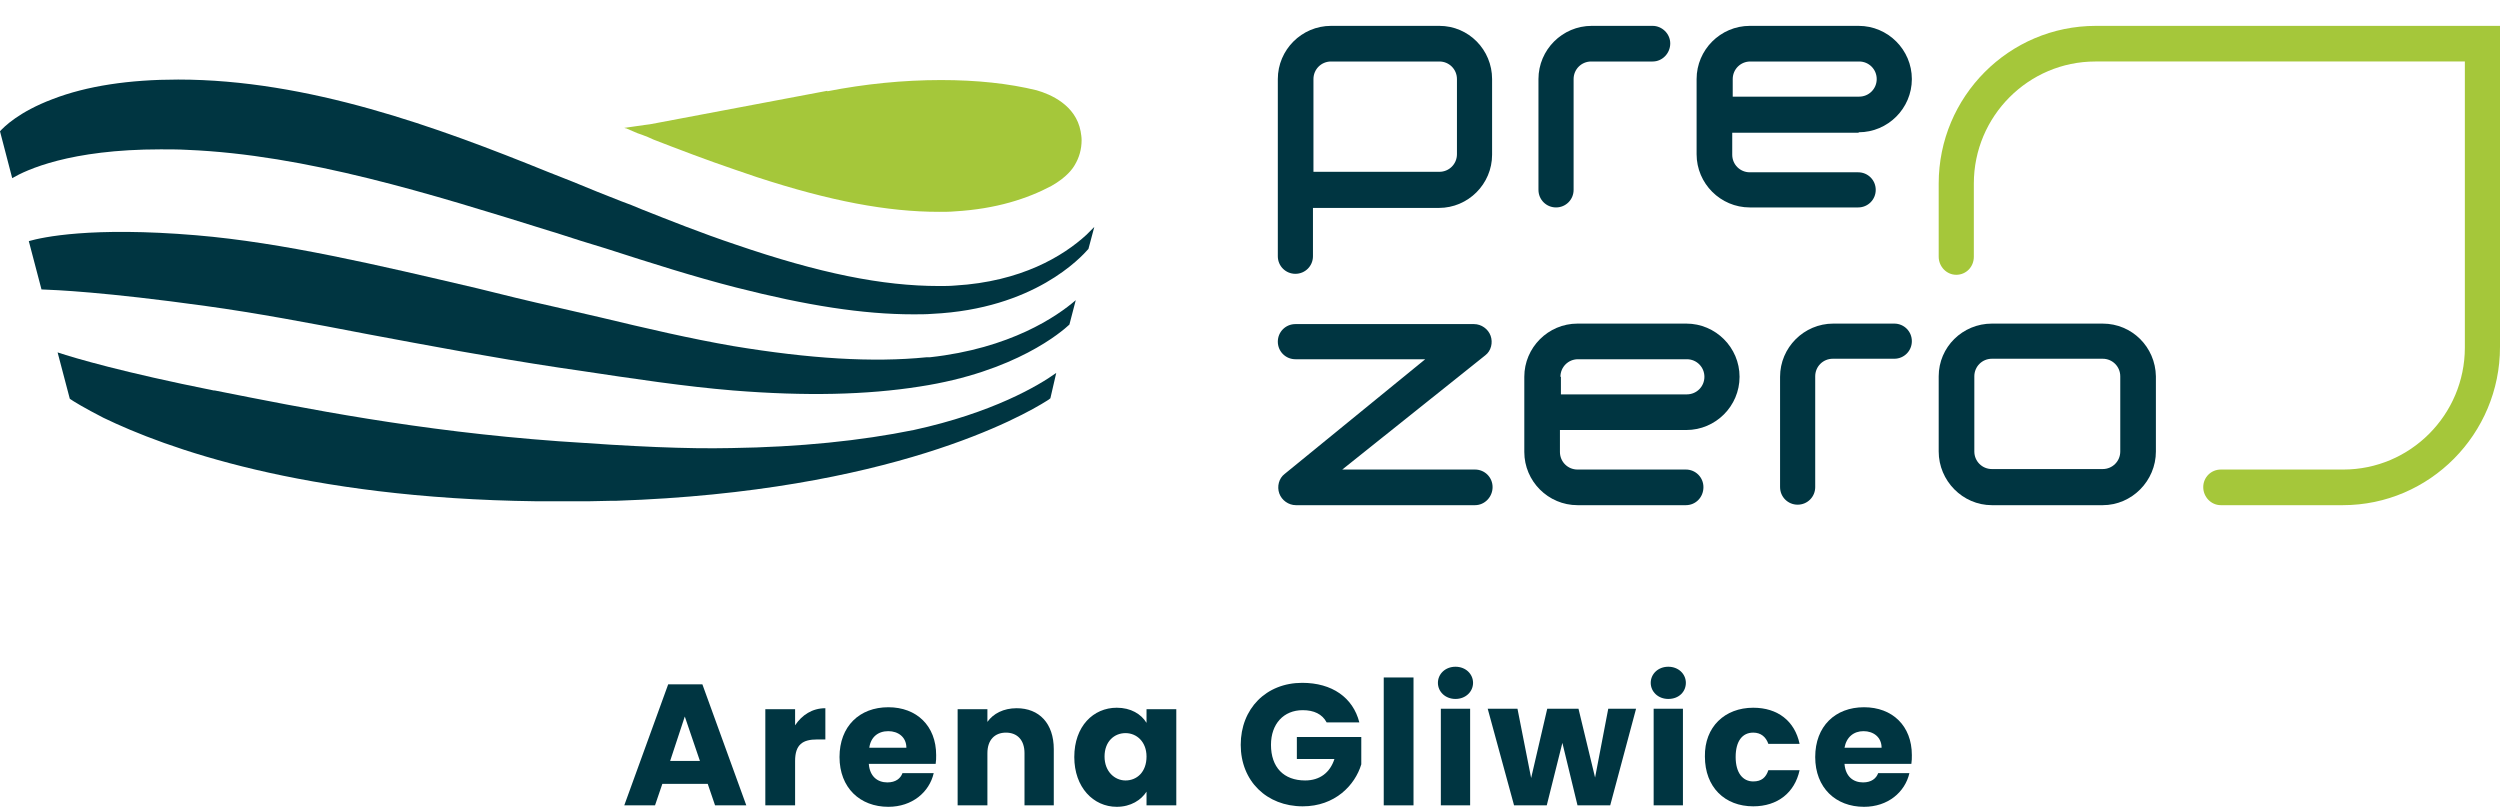 <?xml version="1.0" encoding="utf-8"?>
<!-- Generator: Adobe Illustrator 25.0.0, SVG Export Plug-In . SVG Version: 6.00 Build 0)  -->
<svg version="1.1" id="Warstwa_1" xmlns="http://www.w3.org/2000/svg" xmlns:xlink="http://www.w3.org/1999/xlink" x="0px" y="0px"
	 viewBox="0 0 512.2 165.3" style="enable-background:new 0 0 512.2 165.3;" xml:space="preserve">
<style type="text/css">
	.st0{fill:#A5C73A;}
	.st1{fill:#003541;}
</style>
<path class="st0" d="M201.5,30.8L201.5,30.8L201.5,30.8L201.5,30.8z M128.3,26.3l1.4,0.6l0,0c0.6,0.3,1.2,0.5,1.8,0.7
	c0.8,0.3,1.6,0.6,2.4,1c4.9,1.9,10.9,4.2,16.8,6.2c1.5,0.5,2.9,1,4.4,1.5c15,4.9,26.7,7.1,37.3,7.1c1.1,0,2.2,0,3.3-0.1
	c8.4-0.5,14.8-2.6,19.7-5.2c3.2-1.8,4.4-3.6,4.8-4.3l0,0l0,0l0,0c0.9-1.5,1.4-3.2,1.4-5.1c0-0.6-0.1-1.2-0.2-1.8
	c-1-5.4-6.2-7.6-9-8.4c-5.7-1.4-12.3-2.1-19.6-2.1c-7.8,0-15.6,0.8-23.3,2.3v-0.1l-36,6.8c-2.2,0.3-4.1,0.6-5.6,0.8
	C128,26.2,128.1,26.3,128.3,26.3"/>
<path class="st1" d="M195.7,58.5c-1.1,0.1-2.2,0.1-3.3,0.1c-11.6,0-24.5-2.6-41.7-8.5c-6.9-2.3-13.9-5.1-19.2-7.2
	c-1.4-0.6-2.9-1.2-4.3-1.7l-4.8-1.9c-3.4-1.4-6.8-2.8-10.2-4.1C89.5,26,63.1,16.3,36.5,16.3c-10,0-18.7,1.3-25.7,4
	C3.9,22.9,0.8,26,0,26.9l2.5,9.6c2.9-1.7,11.8-5.9,30.4-5.9c1.8,0,3.6,0,5.4,0.1c24.4,1,49.9,9,74.6,16.7l1,0.3
	c3.4,1.1,6.8,2.2,10.2,3.2c9.3,3,18.1,5.8,26.7,8c14.5,3.7,26,5.5,36.3,5.5c1.3,0,2.7,0,3.9-0.1c20.9-1,30.5-11.6,32-13.3l1.2-4.5
	c-0.5,0.5-1,1-1.6,1.6C217.8,52.5,209.2,57.7,195.7,58.5"/>
<path class="st1" d="M190.1,73.2c-0.1,0-0.2,0-0.3,0c-11,1.1-23.9,0.3-39.6-2.3c-8.7-1.5-17.7-3.6-27.3-5.9c-3-0.7-6-1.4-9.1-2.1
	c-5.4-1.2-10.7-2.5-15.9-3.8C77.4,54.3,58,49.7,40.2,48.2c-21.5-1.8-31.5,0.4-34.3,1.2l2.6,9.9c2.8,0.1,12.8,0.5,33.7,3.4
	c10.2,1.4,21.4,3.5,33.3,5.8c12.3,2.3,25,4.7,38.9,6.8l4.1,0.6c11.3,1.7,21.9,3.3,31.7,4.1c14.9,1.2,27.4,0.9,38.2-0.8
	c19.7-3,29.2-11.3,30.7-12.7l1.3-5c-3.8,3.3-13.4,9.9-29.9,11.7L190.1,73.2z"/>
<path class="st1" d="M149.8,91.8c-9.3,0.2-19.9-0.3-35.4-1.4C85.6,88.3,62.6,83.7,44,80h-0.2c-18.5-3.7-28.4-6.6-32-7.8l2.5,9.5
	c0.7,0.5,3,1.9,6.9,3.9c12.6,6.1,40.8,16.5,88.7,17.1c3.5,0,7.2,0,10.7,0c1.6,0,3.2-0.1,4.8-0.1h0.9c56.2-1.9,83.3-17.4,88.2-20.5
	c0.2-0.1,0.6-0.4,0.7-0.5l1.2-5.2c-3.6,2.6-13.1,8.2-29.2,11.7C176.4,90.3,163.8,91.6,149.8,91.8"/>
<path class="st0" d="M429.4,5.3c-17.8,0-32.2,14.5-32.2,32.3v15c0,2,1.6,3.7,3.6,3.7s3.6-1.6,3.6-3.7v-15c0-13.8,11.2-25,24.9-25
	H505v58.6c0,13.8-11.2,25-24.9,25H455c-2,0-3.6,1.6-3.6,3.6s1.6,3.7,3.6,3.7h25c17.8,0,32.2-14.6,32.2-32.4V5.3H429.4z"/>
<path class="st1" d="M434.4,92.5c0,2-1.6,3.6-3.6,3.6h-22.7c-2,0-3.6-1.6-3.6-3.6V77.1c0-2,1.6-3.6,3.6-3.6h22.7
	c2,0,3.6,1.6,3.6,3.6V92.5z M430.8,66.3h-22.7c-6,0-10.9,4.8-10.9,10.8v15.4c0,6,4.9,11,10.9,11h22.7c6,0,10.9-5,10.9-11V77.1
	C441.6,71.1,436.8,66.3,430.8,66.3"/>
<path class="st1" d="M391.7,69.9c0,2-1.6,3.6-3.6,3.6h-12.6c-2,0-3.6,1.6-3.6,3.6v22.7c0,2-1.6,3.6-3.6,3.6s-3.6-1.6-3.6-3.6V77.2
	c0-6,4.9-10.9,10.9-10.9h12.5C390.1,66.3,391.7,67.9,391.7,69.9"/>
<path class="st1" d="M319.7,77.2c0-2,1.6-3.6,3.6-3.6h22.3c2,0,3.6,1.6,3.6,3.6s-1.6,3.6-3.6,3.6h-25.8v-3.6H319.7z M345.5,88.1
	c6,0,10.9-4.9,10.9-10.9s-4.9-10.9-10.9-10.9h-22.3c-6,0-10.9,4.9-10.9,10.9v15.4c0,6,4.9,10.9,10.9,10.9h22.2c2,0,3.6-1.6,3.6-3.7
	c0-2-1.6-3.6-3.6-3.6h-22.2c-2,0-3.6-1.6-3.6-3.6v-4.5C319.6,88.1,345.5,88.1,345.5,88.1z"/>
<path class="st1" d="M305.8,99.8c0,2-1.6,3.7-3.6,3.7h-36.7c-1.5,0-2.9-1-3.4-2.4s-0.1-3.1,1.1-4L292,73.6h-26.6
	c-2,0-3.6-1.6-3.6-3.6s1.6-3.6,3.6-3.6H302c1.5,0,2.9,1,3.4,2.4s0.1,3.1-1.1,4L275,96.2h27.2C304.2,96.2,305.8,97.8,305.8,99.8"/>
<path class="st1" d="M355,16.2c0-2,1.6-3.6,3.6-3.6h22.3c2,0,3.6,1.6,3.6,3.6s-1.6,3.6-3.6,3.6H355V16.2z M380.8,27.1
	c6,0,10.9-4.9,10.9-10.9s-4.9-10.9-10.9-10.9h-22.3c-6,0-10.9,4.9-10.9,10.9v15.4c0,6,4.9,10.9,10.9,10.9h22.2c2,0,3.6-1.6,3.6-3.6
	s-1.6-3.6-3.6-3.6h-22.2c-2,0-3.6-1.6-3.6-3.6v-4.5h25.9V27.1z"/>
<path class="st1" d="M342.2,8.9c0,2-1.6,3.7-3.6,3.7H326c-2,0-3.6,1.6-3.6,3.6v22.7c0,2-1.6,3.6-3.6,3.6s-3.6-1.6-3.6-3.6V16.2
	c0-6,4.9-10.9,10.9-10.9h12.5C340.5,5.3,342.2,6.9,342.2,8.9"/>
<path class="st1" d="M298.5,31.6c0,2-1.6,3.6-3.6,3.6h-25.8v-19c0-2,1.6-3.6,3.6-3.6h22.2c2,0,3.6,1.6,3.6,3.6L298.5,31.6
	L298.5,31.6z M294.9,5.3h-22.2c-6,0-10.9,4.9-10.9,10.9v36.3c0,2,1.6,3.6,3.6,3.6s3.6-1.6,3.6-3.6v-9.9h25.8c6,0,10.9-4.9,10.9-10.9
	V16.2C305.7,10.2,300.9,5.3,294.9,5.3"/>
<g>
	<path class="st1" d="M140.3,146.8l-3,9.1h6.1L140.3,146.8z M145,160.6h-9.3l-1.5,4.4h-6.3l9-24.8h7l9,24.8h-6.4L145,160.6z"/>
	<path class="st1" d="M162.9,165h-6.1v-19.7h6.1v3.3c1.4-2.1,3.5-3.5,6.2-3.5v6.4h-1.7c-2.9,0-4.5,1-4.5,4.4V165z"/>
	<path class="st1" d="M178.1,153.2h7.6c0-2.2-1.7-3.4-3.7-3.4C179.9,149.8,178.4,151,178.1,153.2 M182,165.3c-5.8,0-10-3.9-10-10.2
		s4.1-10.2,10-10.2c5.8,0,9.8,3.8,9.8,9.8c0,0.6,0,1.2-0.1,1.8H178c0.2,2.6,1.8,3.8,3.8,3.8c1.7,0,2.7-0.8,3.1-1.9h6.4
		C190.4,162.3,186.9,165.3,182,165.3"/>
	<path class="st1" d="M209.9,154.3c0-2.7-1.5-4.2-3.8-4.2s-3.8,1.5-3.8,4.2V165h-6.1v-19.7h6.1v2.6c1.2-1.7,3.3-2.8,6-2.8
		c4.6,0,7.6,3.1,7.6,8.4V165h-6V154.3z"/>
	<path class="st1" d="M230.6,150.2c-2.3,0-4.3,1.7-4.3,4.8s2.1,4.9,4.3,4.9c2.3,0,4.3-1.7,4.3-4.9
		C234.9,152,232.9,150.2,230.6,150.2 M228.8,145c2.9,0,5,1.3,6.1,3.1v-2.8h6.1V165h-6.1v-2.8c-1.1,1.7-3.2,3.1-6.1,3.1
		c-4.8,0-8.7-4-8.7-10.2C220.1,148.8,224,145,228.8,145"/>
	<path class="st1" d="M278.5,148h-6.7c-0.9-1.7-2.6-2.5-4.9-2.5c-3.9,0-6.5,2.8-6.5,7.1c0,4.6,2.6,7.3,7,7.3c3,0,5.1-1.6,6-4.4h-7.7
		V151h13.2v5.6c-1.3,4.3-5.4,8.6-12,8.6c-7.4,0-12.7-5.2-12.7-12.6c0-7.4,5.2-12.7,12.6-12.7C272.9,139.9,277.2,142.9,278.5,148"/>
	<rect x="283.5" y="138.8" class="st1" width="6.1" height="26.2"/>
	<path class="st1" d="M295.2,145.2h6V165h-6V145.2z M294.6,139.9c0-1.8,1.5-3.3,3.6-3.3s3.6,1.5,3.6,3.3s-1.5,3.3-3.6,3.3
		S294.6,141.7,294.6,139.9"/>
	<polygon class="st1" points="304.8,145.2 310.9,145.2 313.7,159.4 317,145.2 323.4,145.2 326.8,159.3 329.5,145.2 335.2,145.2 
		329.9,165 323.2,165 320.1,152.2 316.9,165 310.2,165 	"/>
	<path class="st1" d="M338.8,145.2h6V165h-6V145.2z M338.2,139.9c0-1.8,1.5-3.3,3.6-3.3s3.6,1.5,3.6,3.3s-1.4,3.3-3.6,3.3
		C339.7,143.2,338.2,141.7,338.2,139.9"/>
	<path class="st1" d="M359.2,145c5,0,8.5,2.7,9.5,7.4h-6.4c-0.5-1.4-1.5-2.3-3.1-2.3c-2.2,0-3.6,1.7-3.6,5s1.5,5,3.6,5
		c1.7,0,2.6-0.8,3.1-2.3h6.4c-1,4.6-4.5,7.4-9.5,7.4c-5.8,0-9.9-3.9-9.9-10.2C349.2,148.9,353.4,145,359.2,145"/>
	<path class="st1" d="M377.9,153.2h7.6c0-2.2-1.7-3.4-3.7-3.4S378.3,151,377.9,153.2 M381.9,165.3c-5.8,0-10-3.9-10-10.2
		s4.1-10.2,10-10.2c5.8,0,9.8,3.8,9.8,9.8c0,0.6,0,1.2-0.1,1.8h-13.7c0.2,2.6,1.8,3.8,3.8,3.8c1.7,0,2.7-0.8,3.1-1.9h6.4
		C390.3,162.3,386.8,165.3,381.9,165.3"/>
</g>
</svg>
